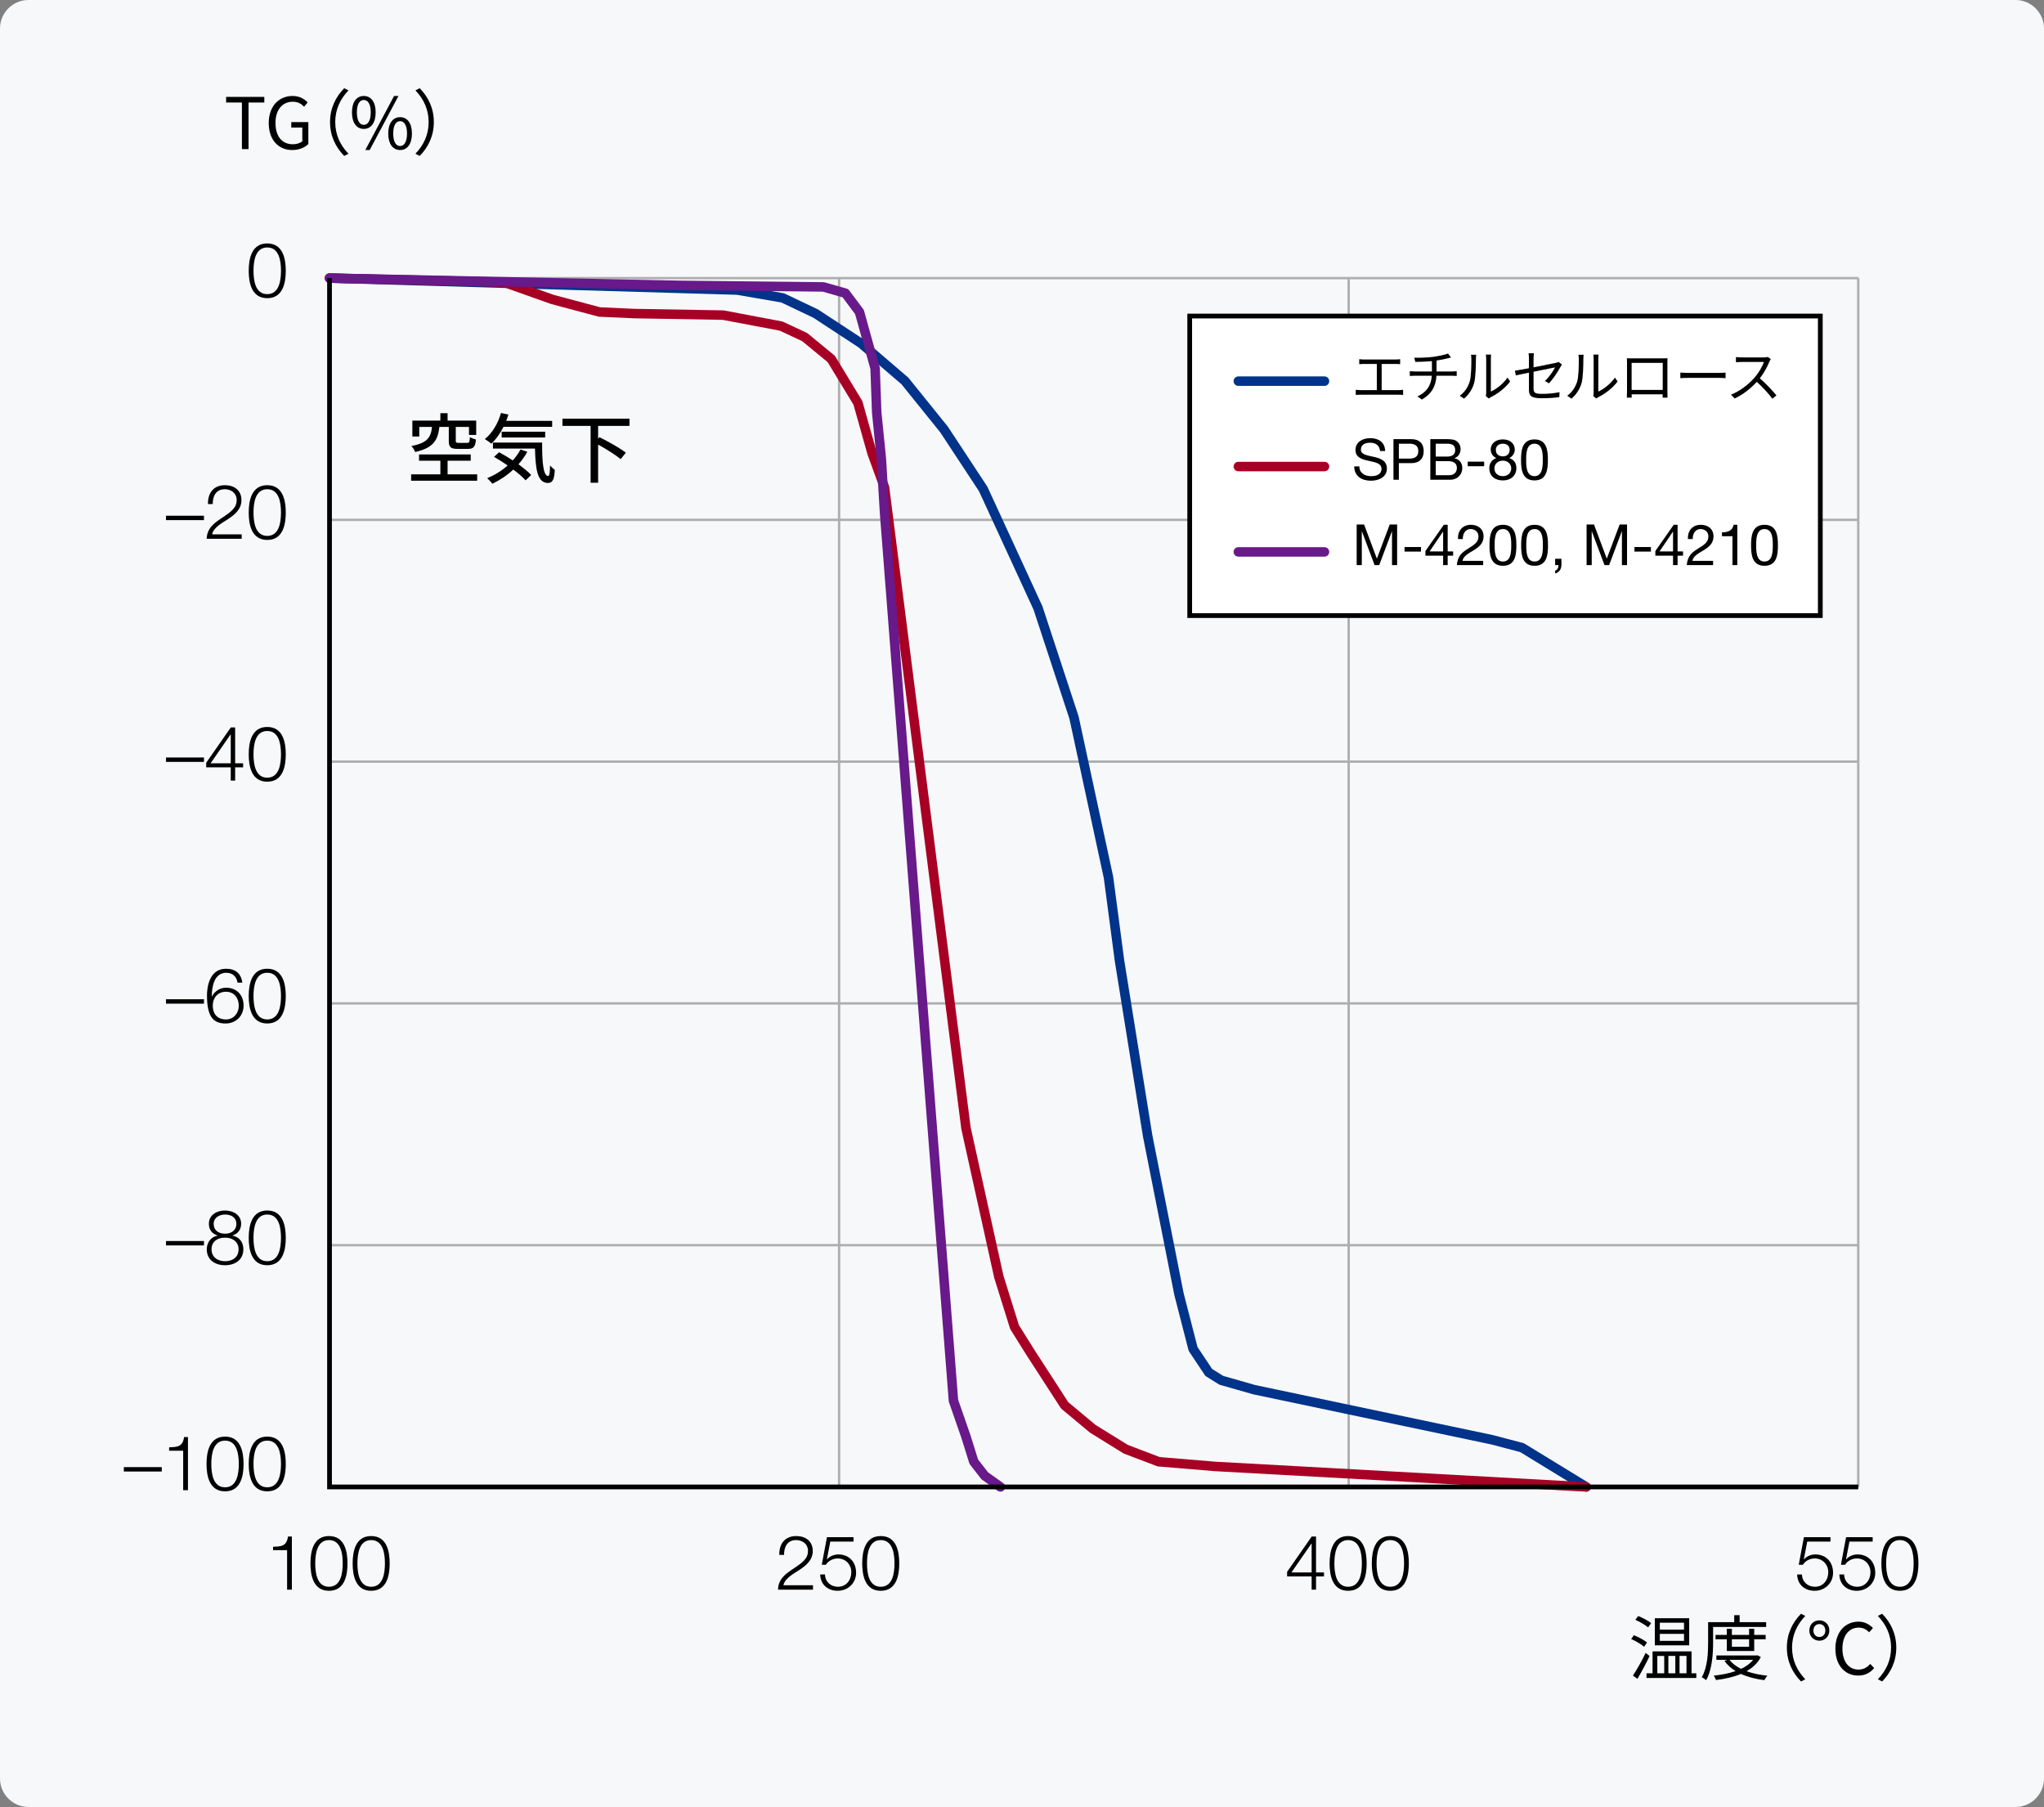 <?xml version="1.0" encoding="utf-8"?>
<!-- Generator: Adobe Illustrator 28.3.0, SVG Export Plug-In . SVG Version: 6.00 Build 0)  -->
<svg version="1.1" xmlns="http://www.w3.org/2000/svg" xmlns:xlink="http://www.w3.org/1999/xlink" x="0px" y="0px" width="431px"
	 height="381px" viewBox="0 0 431 381" enable-background="new 0 0 431 381" xml:space="preserve">
<rect x="0" y="0" width="431" height="381" fill="#808080" stroke="none"/>
<g id="背景グレー">
	<g>
		<path fill="#F7F8F9" d="M431,375c0,3.3-2.7,6-6,6H6c-3.3,0-6-2.7-6-6V6c0-3.3,2.7-6,6-6h419c3.3,0,6,2.7,6,6V375z"/>
	</g>
</g>
<g id="パーツ要素">
	<g>
		<g>
			<path d="M60.258,57.09c0,2.625-0.64,5.778-3.906,5.778c-3.265,0-3.906-3.153-3.906-5.762c0-2.625,0.64-5.778,3.906-5.778
				C59.617,51.328,60.258,54.481,60.258,57.09z M53.455,57.09c0,1.953,0.336,4.931,2.897,4.931s2.897-2.978,2.897-4.931
				c0-1.937-0.336-4.914-2.897-4.914S53.455,55.153,53.455,57.09z"/>
		</g>
	</g>
	<g>
		<g>
			<path d="M35.006,109.667v-0.928h8.003v0.928H35.006z"/>
			<path d="M50.961,113.605h-7.379c0.08-3.33,3.489-4.146,5.394-6.051c0.608-0.624,0.928-1.217,0.928-2.113
				c0-1.456-1.152-2.289-2.513-2.289c-1.841,0-2.561,1.473-2.529,3.122h-1.008c-0.048-2.306,1.152-3.97,3.585-3.97
				c1.953,0,3.473,1.072,3.473,3.153c0,1.872-1.361,3.041-2.817,3.985c-1.089,0.736-3.089,1.729-3.361,3.233h6.227V113.605z"/>
			<path d="M60.258,108.066c0,2.625-0.64,5.778-3.906,5.778c-3.265,0-3.906-3.153-3.906-5.762c0-2.625,0.64-5.778,3.906-5.778
				C59.617,102.305,60.258,105.458,60.258,108.066z M53.455,108.066c0,1.953,0.336,4.931,2.897,4.931s2.897-2.978,2.897-4.931
				c0-1.937-0.336-4.914-2.897-4.914S53.455,106.13,53.455,108.066z"/>
		</g>
	</g>
	<g>
		<g>
			<path d="M35.006,160.643v-0.928h8.003v0.928H35.006z"/>
			<path d="M43.486,160.819l5.186-7.443h0.912v7.571h1.681v0.848h-1.681v2.785h-0.928v-2.785h-5.17V160.819z M48.656,160.947v-6.099
				h-0.032l-4.226,6.099H48.656z"/>
			<path d="M60.258,159.042c0,2.625-0.64,5.778-3.906,5.778c-3.265,0-3.906-3.153-3.906-5.762c0-2.625,0.64-5.778,3.906-5.778
				C59.617,153.28,60.258,156.434,60.258,159.042z M53.455,159.042c0,1.953,0.336,4.931,2.897,4.931s2.897-2.978,2.897-4.931
				c0-1.937-0.336-4.914-2.897-4.914S53.455,157.105,53.455,159.042z"/>
		</g>
	</g>
	<g>
		<g>
			<path d="M35.006,211.619v-0.928h8.003v0.928H35.006z"/>
			<path d="M50.081,207.186c-0.176-1.232-1.04-2.081-2.337-2.081c-2.609,0-3.089,2.978-3.089,5.011h0.032
				c0.528-1.104,1.713-1.857,2.977-1.857c2.241,0,3.698,1.553,3.698,3.746c0,2.177-1.585,3.793-3.793,3.793
				c-2.721,0-3.922-1.584-3.922-5.954c0-1.328,0.336-5.586,4.002-5.586c1.969,0,3.201,0.977,3.441,2.929H50.081z M44.863,212.067
				c0,1.585,0.848,2.882,2.801,2.882c1.601,0,2.689-1.329,2.689-2.882c0-1.632-0.992-2.961-2.705-2.961
				C45.887,209.106,44.863,210.419,44.863,212.067z"/>
			<path d="M60.258,210.019c0,2.625-0.64,5.778-3.906,5.778c-3.265,0-3.906-3.153-3.906-5.762c0-2.625,0.64-5.778,3.906-5.778
				C59.617,204.257,60.258,207.41,60.258,210.019z M53.455,210.019c0,1.953,0.336,4.931,2.897,4.931s2.897-2.978,2.897-4.931
				c0-1.937-0.336-4.914-2.897-4.914S53.455,208.082,53.455,210.019z"/>
		</g>
	</g>
	<g>
		<g>
			<path d="M35.006,262.595v-0.928h8.003v0.928H35.006z"/>
			<path d="M49.025,260.498v0.032c1.441,0.288,2.289,1.36,2.289,2.865c0,2.257-1.761,3.377-3.858,3.377
				c-2.097,0-3.858-1.12-3.858-3.377c0.032-1.457,0.896-2.609,2.273-2.865v-0.032c-1.168-0.352-1.825-1.232-1.825-2.465
				c0-1.921,1.745-2.801,3.393-2.801c1.665,0,3.409,0.88,3.409,2.801C50.849,259.25,50.161,260.162,49.025,260.498z M50.305,263.396
				c0-1.616-1.344-2.465-2.849-2.433c-1.537-0.032-2.849,0.784-2.849,2.433c0,1.681,1.281,2.529,2.849,2.529
				S50.305,265.108,50.305,263.396z M49.841,258.033c0-1.28-1.04-1.953-2.385-1.953c-1.233,0-2.401,0.673-2.401,1.953
				c0,1.505,1.216,2.113,2.401,2.081C48.688,260.146,49.841,259.474,49.841,258.033z"/>
			<path d="M60.258,260.994c0,2.625-0.64,5.778-3.906,5.778c-3.265,0-3.906-3.153-3.906-5.762c0-2.625,0.64-5.778,3.906-5.778
				C59.617,255.232,60.258,258.386,60.258,260.994z M53.455,260.994c0,1.953,0.336,4.931,2.897,4.931s2.897-2.978,2.897-4.931
				c0-1.937-0.336-4.914-2.897-4.914S53.455,259.058,53.455,260.994z"/>
		</g>
	</g>
	<g>
		<g>
			<path d="M26.11,310.269v-0.928h8.003v0.928H26.11z"/>
			<path d="M35.663,305.163c1.761-0.064,2.849-0.097,3.153-2.161h0.816v11.205h-1.008v-8.324h-2.961V305.163z"/>
			<path d="M51.362,308.668c0,2.625-0.64,5.778-3.906,5.778c-3.265,0-3.906-3.153-3.906-5.762c0-2.625,0.64-5.778,3.906-5.778
				C50.721,302.906,51.362,306.06,51.362,308.668z M44.559,308.668c0,1.953,0.336,4.931,2.897,4.931s2.897-2.978,2.897-4.931
				c0-1.937-0.336-4.914-2.897-4.914S44.559,306.731,44.559,308.668z"/>
			<path d="M60.258,308.668c0,2.625-0.64,5.778-3.906,5.778c-3.265,0-3.906-3.153-3.906-5.762c0-2.625,0.64-5.778,3.906-5.778
				C59.617,302.906,60.258,306.06,60.258,308.668z M53.455,308.668c0,1.953,0.336,4.931,2.897,4.931s2.897-2.978,2.897-4.931
				c0-1.937-0.336-4.914-2.897-4.914S53.455,306.731,53.455,308.668z"/>
		</g>
	</g>
	<g>
		<g>
			<path d="M379.957,331.975c0.048,1.553,1.217,2.594,2.753,2.594c1.729,0,2.801-1.425,2.801-3.058c0-1.648-1.201-2.913-2.865-2.913
				c-0.992,0-1.953,0.48-2.497,1.328h-0.864l1.089-5.811h5.602v0.929h-4.898l-0.72,3.714l0.032,0.031
				c0.56-0.656,1.505-1.04,2.369-1.04c2.305,0,3.762,1.617,3.762,3.874c0,2.192-1.745,3.793-3.89,3.793
				c-2.081,0-3.633-1.312-3.681-3.441H379.957z"/>
			<path d="M388.853,331.975c0.048,1.553,1.217,2.594,2.753,2.594c1.729,0,2.801-1.425,2.801-3.058c0-1.648-1.201-2.913-2.865-2.913
				c-0.992,0-1.953,0.48-2.497,1.328h-0.864l1.089-5.811h5.602v0.929h-4.898l-0.72,3.714l0.032,0.031
				c0.56-0.656,1.505-1.04,2.369-1.04c2.305,0,3.762,1.617,3.762,3.874c0,2.192-1.745,3.793-3.89,3.793
				c-2.081,0-3.633-1.312-3.681-3.441H388.853z"/>
			<path d="M404.519,329.638c0,2.625-0.64,5.778-3.906,5.778c-3.265,0-3.906-3.153-3.906-5.762c0-2.625,0.64-5.778,3.906-5.778
				C403.879,323.876,404.519,327.029,404.519,329.638z M397.717,329.638c0,1.953,0.336,4.931,2.897,4.931s2.897-2.978,2.897-4.931
				c0-1.937-0.336-4.914-2.897-4.914S397.717,327.701,397.717,329.638z"/>
		</g>
	</g>
	<g>
		<g>
			<path d="M271.403,331.415l5.186-7.443h0.912v7.571h1.681v0.848h-1.681v2.785h-0.928v-2.785h-5.17V331.415z M276.573,331.543
				v-6.099h-0.032l-4.226,6.099H276.573z"/>
			<path d="M288.174,329.638c0,2.625-0.64,5.778-3.906,5.778c-3.265,0-3.906-3.153-3.906-5.762c0-2.625,0.64-5.778,3.906-5.778
				C287.534,323.876,288.174,327.029,288.174,329.638z M281.371,329.638c0,1.953,0.336,4.931,2.897,4.931s2.897-2.978,2.897-4.931
				c0-1.937-0.336-4.914-2.897-4.914S281.371,327.701,281.371,329.638z"/>
			<path d="M297.07,329.638c0,2.625-0.64,5.778-3.906,5.778c-3.265,0-3.906-3.153-3.906-5.762c0-2.625,0.64-5.778,3.906-5.778
				C296.43,323.876,297.07,327.029,297.07,329.638z M290.267,329.638c0,1.953,0.336,4.931,2.897,4.931s2.897-2.978,2.897-4.931
				c0-1.937-0.336-4.914-2.897-4.914S290.267,327.701,290.267,329.638z"/>
		</g>
	</g>
	<g>
		<g>
			<path d="M171.429,335.176h-7.379c0.08-3.329,3.489-4.146,5.394-6.05c0.608-0.624,0.928-1.217,0.928-2.113
				c0-1.456-1.152-2.289-2.513-2.289c-1.841,0-2.561,1.473-2.529,3.122h-1.008c-0.048-2.306,1.152-3.97,3.585-3.97
				c1.953,0,3.473,1.072,3.473,3.153c0,1.872-1.361,3.041-2.817,3.985c-1.089,0.736-3.089,1.729-3.361,3.233h6.227V335.176z"/>
			<path d="M173.954,331.975c0.048,1.553,1.217,2.594,2.753,2.594c1.729,0,2.801-1.425,2.801-3.058c0-1.648-1.201-2.913-2.865-2.913
				c-0.992,0-1.953,0.48-2.497,1.328h-0.864l1.089-5.811h5.602v0.929h-4.898l-0.72,3.714l0.032,0.031
				c0.56-0.656,1.505-1.04,2.369-1.04c2.305,0,3.762,1.617,3.762,3.874c0,2.192-1.745,3.793-3.89,3.793
				c-2.081,0-3.633-1.312-3.681-3.441H173.954z"/>
			<path d="M189.621,329.638c0,2.625-0.64,5.778-3.906,5.778c-3.265,0-3.906-3.153-3.906-5.762c0-2.625,0.64-5.778,3.906-5.778
				C188.981,323.876,189.621,327.029,189.621,329.638z M182.818,329.638c0,1.953,0.336,4.931,2.897,4.931s2.897-2.978,2.897-4.931
				c0-1.937-0.336-4.914-2.897-4.914S182.818,327.701,182.818,329.638z"/>
		</g>
	</g>
	<g>
		<g>
			<path d="M57.577,326.133c1.761-0.064,2.849-0.097,3.153-2.161h0.816v11.204h-1.008v-8.323h-2.961V326.133z"/>
			<path d="M73.275,329.638c0,2.625-0.64,5.778-3.906,5.778c-3.265,0-3.906-3.153-3.906-5.762c0-2.625,0.64-5.778,3.906-5.778
				C72.635,323.876,73.275,327.029,73.275,329.638z M66.473,329.638c0,1.953,0.336,4.931,2.897,4.931s2.897-2.978,2.897-4.931
				c0-1.937-0.336-4.914-2.897-4.914S66.473,327.701,66.473,329.638z"/>
			<path d="M82.171,329.638c0,2.625-0.64,5.778-3.906,5.778c-3.265,0-3.906-3.153-3.906-5.762c0-2.625,0.64-5.778,3.906-5.778
				C81.531,323.876,82.171,327.029,82.171,329.638z M75.369,329.638c0,1.953,0.336,4.931,2.897,4.931
				c2.561,0,2.897-2.978,2.897-4.931c0-1.937-0.336-4.914-2.897-4.914C75.705,324.724,75.369,327.701,75.369,329.638z"/>
		</g>
	</g>
	<g opacity="0.3">
		<line fill="none" stroke="#000000" stroke-width="0.5" x1="391.832" y1="58.638" x2="391.832" y2="313.518"/>
		<line fill="none" stroke="#000000" stroke-width="0.5" x1="284.383" y1="58.638" x2="284.383" y2="313.518"/>
		<line fill="none" stroke="#000000" stroke-width="0.5" x1="176.934" y1="58.638" x2="176.934" y2="313.518"/>
		<line fill="none" stroke="#000000" stroke-width="0.5" x1="391.832" y1="58.638" x2="69.484" y2="58.638"/>
		<line fill="none" stroke="#000000" stroke-width="0.5" x1="391.832" y1="109.614" x2="69.484" y2="109.614"/>
		<line fill="none" stroke="#000000" stroke-width="0.5" x1="391.832" y1="160.59" x2="69.484" y2="160.59"/>
		<line fill="none" stroke="#000000" stroke-width="0.5" x1="391.832" y1="211.566" x2="69.484" y2="211.566"/>
		<line fill="none" stroke="#000000" stroke-width="0.5" x1="391.832" y1="262.542" x2="69.484" y2="262.542"/>
	</g>
	<g>
		<rect x="250.863" y="66.638" fill="#FFFFFF" stroke="#000000" stroke-miterlimit="10" width="132.969" height="63.159"/>
		<g>
			<g>
				<path d="M287.62,75.803h6.596c0.36,0,0.732-0.036,1.019-0.072v1.056c-0.3-0.036-0.684-0.048-1.019-0.048h-2.878v5.517h3.526
					c0.36,0,0.684-0.036,0.995-0.071v1.091c-0.324-0.048-0.756-0.048-0.995-0.048h-7.928c-0.324,0-0.684,0.012-1.055,0.048v-1.091
					c0.36,0.048,0.732,0.071,1.055,0.071h3.382v-5.517h-2.699c-0.228,0-0.708,0.012-1.007,0.048V75.73
					C286.925,75.778,287.38,75.803,287.62,75.803z"/>
				<path d="M302.235,75.239c1.091-0.156,2.507-0.444,3.094-0.696l0.636,0.828c-0.264,0.072-0.504,0.132-0.672,0.18
					c-0.6,0.156-1.523,0.336-2.387,0.468v2.303h3.31c0.264,0,0.696-0.024,0.948-0.048v0.995c-0.264-0.023-0.624-0.048-0.923-0.048
					h-3.346c-0.132,2.243-1.007,3.826-3.07,5.025l-0.947-0.66c1.895-0.875,2.89-2.219,3.034-4.365h-3.562
					c-0.384,0-0.792,0.024-1.079,0.048v-0.995c0.276,0.023,0.696,0.048,1.055,0.048h3.61v-2.183c-1.211,0.12-2.567,0.156-3.49,0.168
					l-0.24-0.888C299.116,75.455,300.939,75.407,302.235,75.239z"/>
				<path d="M309.892,80.492c0.348-1.092,0.36-3.49,0.36-4.821c0-0.36-0.036-0.624-0.084-0.876h1.103
					c-0.012,0.145-0.06,0.504-0.06,0.863c0,1.332-0.048,3.898-0.372,5.098c-0.36,1.283-1.127,2.459-2.135,3.298l-0.9-0.611
					C308.813,82.723,309.532,81.655,309.892,80.492z M313.382,82.831v-7.185c0-0.455-0.06-0.804-0.072-0.887h1.103
					c-0.012,0.083-0.048,0.432-0.048,0.887v6.92c1.103-0.503,2.579-1.595,3.502-2.95l0.564,0.815
					c-1.031,1.403-2.698,2.639-4.09,3.322c-0.192,0.108-0.324,0.204-0.408,0.276l-0.636-0.528
					C313.346,83.311,313.382,83.07,313.382,82.831z"/>
				<path d="M322.396,78.573c-1.211,0.252-2.279,0.468-2.771,0.575l-0.18-0.995c0.54-0.072,1.679-0.276,2.95-0.516v-2.051
					c0-0.36-0.024-0.756-0.084-1.104h1.139c-0.06,0.348-0.084,0.756-0.084,1.104v1.871c2.039-0.396,4.138-0.828,4.641-0.936
					c0.264-0.061,0.492-0.132,0.636-0.216l0.708,0.552c-0.084,0.12-0.204,0.323-0.288,0.479c-0.552,0.995-1.499,2.494-2.459,3.49
					l-0.839-0.504c0.899-0.815,1.775-2.135,2.135-2.854c-0.204,0.036-2.411,0.479-4.533,0.911v3.574
					c0,0.828,0.312,1.092,1.739,1.092c1.391,0,2.543-0.12,3.742-0.348L328.8,83.73c-1.067,0.156-2.267,0.24-3.766,0.24
					c-2.231,0-2.638-0.576-2.638-1.764V78.573z"/>
				<path d="M332.549,80.492c0.348-1.092,0.36-3.49,0.36-4.821c0-0.36-0.036-0.624-0.084-0.876h1.103
					c-0.012,0.145-0.06,0.504-0.06,0.863c0,1.332-0.048,3.898-0.372,5.098c-0.36,1.283-1.127,2.459-2.135,3.298l-0.9-0.611
					C331.469,82.723,332.189,81.655,332.549,80.492z M336.039,82.831v-7.185c0-0.455-0.06-0.804-0.072-0.887h1.103
					c-0.012,0.083-0.048,0.432-0.048,0.887v6.92c1.103-0.503,2.579-1.595,3.502-2.95l0.564,0.815
					c-1.031,1.403-2.698,2.639-4.09,3.322c-0.192,0.108-0.324,0.204-0.408,0.276l-0.636-0.528
					C336.003,83.311,336.039,83.07,336.039,82.831z"/>
				<path d="M344.117,75.562h6.44c0.264,0,0.696,0,1.055-0.023c-0.024,0.3-0.024,0.636-0.024,0.936v5.912
					c0,0.384,0.012,1.319,0.024,1.451h-1.031c0-0.084,0.012-0.371,0.012-0.695h-6.548c0.012,0.312,0.012,0.6,0.024,0.695h-1.031
					c0.012-0.155,0.036-1.043,0.036-1.463v-5.9c0-0.276,0-0.648-0.024-0.936C343.517,75.551,343.841,75.562,344.117,75.562z
					 M344.045,82.207h6.56V76.51h-6.56V82.207z"/>
				<path d="M355.985,78.621h6.572c0.6,0,1.031-0.036,1.295-0.06v1.175c-0.24-0.012-0.744-0.06-1.283-0.06h-6.584
					c-0.66,0-1.295,0.023-1.667,0.06v-1.175C354.677,78.585,355.313,78.621,355.985,78.621z"/>
				<path d="M373.093,76.259c-0.408,1.031-1.163,2.435-2.015,3.514c1.259,1.079,2.723,2.639,3.502,3.586l-0.84,0.72
					c-0.803-1.056-2.075-2.471-3.298-3.562c-1.283,1.38-2.902,2.699-4.677,3.502l-0.768-0.803c1.931-0.756,3.706-2.184,4.941-3.562
					c0.816-0.924,1.691-2.339,1.991-3.334h-4.677c-0.42,0-1.079,0.048-1.211,0.06v-1.091c0.168,0.023,0.852,0.072,1.211,0.072h4.63
					c0.396,0,0.708-0.036,0.899-0.097l0.612,0.468C373.321,75.826,373.165,76.091,373.093,76.259z"/>
				<path d="M291.002,95.098c-0.132-1.224-0.948-1.751-2.123-1.751c-0.959,0-1.919,0.348-1.919,1.463
					c0,1.056,1.367,1.212,2.746,1.523c1.367,0.312,2.734,0.792,2.734,2.471c0,1.823-1.787,2.555-3.346,2.555
					c-1.919,0-3.538-0.936-3.538-3.022h1.079c0,1.439,1.199,2.062,2.495,2.062c1.031,0,2.171-0.323,2.171-1.559
					c0-1.176-1.367-1.38-2.734-1.68s-2.746-0.695-2.746-2.267c0-1.739,1.547-2.507,3.106-2.507c1.751,0,3.082,0.828,3.154,2.711
					H291.002z"/>
				<path d="M293.825,92.591h3.754c1.703,0,2.626,0.947,2.626,2.53c0,1.584-0.923,2.543-2.626,2.531h-2.615v3.502h-1.139V92.591z
					 M294.964,96.692h2.231c1.283,0.013,1.871-0.552,1.871-1.571c0-1.019-0.588-1.57-1.871-1.57h-2.231V96.692z"/>
				<path d="M301.601,92.591h3.106c0.756,0,1.751,0,2.267,0.312c0.564,0.336,1.007,0.948,1.007,1.787
					c0,0.912-0.48,1.596-1.271,1.919v0.024c1.055,0.216,1.631,1.008,1.631,2.062c0,1.26-0.9,2.459-2.603,2.459h-4.138V92.591z
					 M302.74,96.273h2.279c1.295,0,1.823-0.469,1.823-1.367c0-1.188-0.84-1.355-1.823-1.355h-2.279V96.273z M302.74,100.195h2.854
					c0.983,0,1.607-0.6,1.607-1.535c0-1.116-0.899-1.428-1.859-1.428h-2.603V100.195z"/>
				<path d="M309.485,97.34h3.466v0.96h-3.466V97.34z"/>
				<path d="M316.828,92.651c1.859,0,2.579,1.091,2.579,2.171c0,0.755-0.48,1.451-1.175,1.763c1.019,0.323,1.511,1.067,1.511,2.123
					c0,1.643-1.247,2.59-2.818,2.59c-1.631,0-2.89-0.852-2.89-2.59c0-1.008,0.54-1.787,1.487-2.123
					c-0.708-0.288-1.187-0.995-1.187-1.763C314.333,93.419,315.52,92.651,316.828,92.651z M316.924,100.398
					c1.02,0,1.739-0.707,1.739-1.654c0-0.924-0.792-1.619-1.751-1.619c-1.007,0-1.799,0.647-1.799,1.631
					C315.113,99.775,315.868,100.398,316.924,100.398z M316.924,96.225c0.804,0,1.403-0.503,1.403-1.367
					c0-0.852-0.6-1.307-1.427-1.307c-0.816,0-1.487,0.455-1.487,1.307C315.412,95.793,316.084,96.225,316.924,96.225z"/>
				<path d="M323.56,92.651c2.662,0,2.83,2.446,2.83,4.329c0,1.871-0.168,4.317-2.83,4.317c-2.663,0-2.831-2.446-2.831-4.317
					C320.729,95.098,320.897,92.651,323.56,92.651z M323.56,100.398c1.739,0,1.751-2.158,1.751-3.43c0-1.26-0.012-3.418-1.751-3.418
					c-1.739,0-1.751,2.158-1.751,3.418C321.808,98.24,321.82,100.398,323.56,100.398z"/>
				<path d="M286.073,110.591h1.559l2.698,7.196l2.71-7.196h1.559v8.563h-1.079v-7.124h-0.024l-2.675,7.124h-0.971l-2.675-7.124
					h-0.024v7.124h-1.079V110.591z"/>
				<path d="M296.165,115.34h3.466v0.96h-3.466V115.34z"/>
				<path d="M305.259,116.264h1.151v0.899h-1.151v1.991h-0.959v-1.991h-3.73v-0.983l3.874-5.528h0.816V116.264z M304.299,116.264
					v-4.161h-0.024l-2.83,4.161H304.299z"/>
				<path d="M307.433,113.661c-0.084-1.727,0.936-3.01,2.734-3.01c1.487,0,2.662,0.863,2.662,2.446c0,1.499-1.007,2.255-2.063,2.914
					c-1.068,0.648-2.183,1.188-2.387,2.243h4.366v0.899h-5.553c0.168-2.015,1.187-2.734,2.387-3.479
					c1.439-0.887,2.171-1.415,2.171-2.59c0-0.924-0.744-1.535-1.643-1.535c-1.187,0-1.691,1.091-1.655,2.11H307.433z"/>
				<path d="M316.912,110.651c2.662,0,2.83,2.446,2.83,4.329c0,1.871-0.168,4.317-2.83,4.317c-2.663,0-2.831-2.446-2.831-4.317
					C314.081,113.098,314.249,110.651,316.912,110.651z M316.912,118.398c1.739,0,1.751-2.158,1.751-3.43
					c0-1.26-0.012-3.418-1.751-3.418c-1.739,0-1.751,2.158-1.751,3.418C315.161,116.24,315.172,118.398,316.912,118.398z"/>
				<path d="M323.583,110.651c2.663,0,2.831,2.446,2.831,4.329c0,1.871-0.168,4.317-2.831,4.317c-2.662,0-2.83-2.446-2.83-4.317
					C320.753,113.098,320.921,110.651,323.583,110.651z M323.583,118.398c1.739,0,1.751-2.158,1.751-3.43
					c0-1.26-0.012-3.418-1.751-3.418c-1.739,0-1.751,2.158-1.751,3.418C321.833,116.24,321.844,118.398,323.583,118.398z"/>
				<path d="M327.917,117.823h1.331v1.211c0,0.899-0.396,1.619-1.319,1.883v-0.6c0.54-0.18,0.72-0.779,0.696-1.163h-0.708V117.823z"
					/>
				<path d="M334.553,110.591h1.559l2.698,7.196l2.71-7.196h1.559v8.563h-1.079v-7.124h-0.024l-2.675,7.124h-0.971l-2.675-7.124
					h-0.024v7.124h-1.079V110.591z"/>
				<path d="M344.645,115.34h3.466v0.96h-3.466V115.34z"/>
				<path d="M353.738,116.264h1.151v0.899h-1.151v1.991h-0.959v-1.991h-3.73v-0.983l3.874-5.528h0.816V116.264z M352.779,116.264
					v-4.161h-0.024l-2.83,4.161H352.779z"/>
				<path d="M355.913,113.661c-0.084-1.727,0.936-3.01,2.734-3.01c1.487,0,2.662,0.863,2.662,2.446c0,1.499-1.007,2.255-2.063,2.914
					c-1.068,0.648-2.183,1.188-2.387,2.243h4.366v0.899h-5.553c0.168-2.015,1.187-2.734,2.387-3.479
					c1.439-0.887,2.171-1.415,2.171-2.59c0-0.924-0.744-1.535-1.643-1.535c-1.187,0-1.691,1.091-1.655,2.11H355.913z"/>
				<path d="M366.327,119.154h-1.019v-6.093h-2.207v-0.815c1.163,0,2.219-0.312,2.447-1.595h0.78V119.154z"/>
				<path d="M372.063,110.651c2.663,0,2.831,2.446,2.831,4.329c0,1.871-0.168,4.317-2.831,4.317c-2.662,0-2.83-2.446-2.83-4.317
					C369.233,113.098,369.401,110.651,372.063,110.651z M372.063,118.398c1.739,0,1.751-2.158,1.751-3.43
					c0-1.26-0.012-3.418-1.751-3.418c-1.739,0-1.751,2.158-1.751,3.418C370.312,116.24,370.324,118.398,372.063,118.398z"/>
			</g>
		</g>
		
			<line fill="none" stroke="#003389" stroke-width="2" stroke-linecap="round" stroke-linejoin="round" stroke-miterlimit="10" x1="261.117" y1="80.366" x2="279.282" y2="80.366"/>
		
			<line fill="none" stroke="#A80024" stroke-width="2" stroke-linecap="round" stroke-linejoin="round" stroke-miterlimit="10" x1="261.117" y1="98.366" x2="279.282" y2="98.366"/>
		
			<line fill="none" stroke="#68198A" stroke-width="2" stroke-linecap="round" stroke-linejoin="round" stroke-miterlimit="10" x1="261.117" y1="116.366" x2="279.282" y2="116.366"/>
	</g>
	
		<polyline fill="none" stroke="#003389" stroke-width="2" stroke-linecap="round" stroke-linejoin="round" stroke-miterlimit="10" points="
		69.484,58.638 155.466,61.159 165.044,62.81 171.979,66.113 181.557,72.388 190.805,80.315 199.062,90.553 207.319,103.104 
		218.878,128.205 226.475,151.324 233.741,185.012 236.053,202.516 241.998,239.507 248.603,272.865 251.576,284.424 
		254.878,289.379 257.521,291.03 264.456,293.012 314.658,303.58 320.933,305.232 334.474,313.518 	"/>
	
		<polyline fill="none" stroke="#A80024" stroke-width="2" stroke-linecap="round" stroke-linejoin="round" stroke-miterlimit="10" points="
		69.484,58.638 106.255,59.507 116.493,63.14 126.402,65.783 133.668,66.113 152.493,66.443 164.713,68.755 169.667,71.067 
		175.282,75.691 180.897,84.939 183.869,95.507 186.511,102.773 199.392,204.168 203.686,237.856 210.622,269.232 213.924,279.801 
		217.227,285.085 224.493,296.314 230.438,301.268 237.374,305.562 244.31,308.204 256.199,309.195 334.474,313.518 	"/>
	
		<polyline fill="none" stroke="#68198A" stroke-width="2" stroke-linecap="round" stroke-linejoin="round" stroke-miterlimit="10" points="
		69.484,58.638 143.246,60.168 173.631,60.498 178.255,61.819 181.227,65.783 184.53,77.673 184.86,86.92 185.851,96.828 
		186.511,108.058 201.044,295.323 203.686,302.92 205.337,308.204 207.649,311.177 210.952,313.518 	"/>
	<g enable-background="new    ">
		<path d="M100.62,100.011v1.345H86.694v-1.345h6.163v-2.865h-4.498v-1.329h10.9v1.329h-4.882v2.865H100.62z M92.648,90.022
			c-0.32,2.753-1.216,4.418-5.106,5.282c-0.128-0.385-0.512-0.961-0.8-1.265c3.441-0.641,4.114-1.873,4.354-4.018h-2.689v2.017
			H86.95v-3.361h5.907v-1.553h1.521v1.553h6.034v3.025h-1.521v-1.681h-2.785v2.897c0,0.399,0.096,0.464,0.625,0.464h1.776
			c0.432,0,0.528-0.176,0.576-1.217c0.304,0.192,0.896,0.416,1.281,0.513c-0.144,1.568-0.544,1.969-1.697,1.969h-2.129
			c-1.553,0-1.905-0.385-1.905-1.713v-2.913H92.648z"/>
		<path d="M106.167,89.99c-0.704,1.425-1.584,2.657-2.561,3.554c-0.304-0.272-0.992-0.736-1.376-0.961
			c1.553-1.232,2.785-3.297,3.41-5.506l1.568,0.336c-0.144,0.448-0.304,0.896-0.464,1.329h9.684v1.248H106.167z M111.194,95.257
			c-0.528,0.96-1.168,1.841-1.873,2.641c1.073,0.784,2.049,1.568,2.689,2.257l-1.184,1.121c-0.608-0.673-1.537-1.473-2.593-2.273
			c-1.312,1.232-2.833,2.241-4.418,2.993c-0.208-0.304-0.768-0.896-1.088-1.168c1.585-0.656,3.073-1.569,4.322-2.689
			c-0.96-0.656-1.953-1.28-2.881-1.809l1.072-0.977c0.913,0.496,1.921,1.089,2.881,1.729c0.64-0.704,1.184-1.473,1.632-2.305
			L111.194,95.257z M114.315,93.319c-0.016,3.986,0.208,7.043,1.28,7.043c0.289-0.016,0.368-0.896,0.384-2.209
			c0.304,0.32,0.688,0.688,1.008,0.913c-0.112,1.984-0.416,2.753-1.472,2.769c-2.225-0.016-2.609-3.025-2.705-7.251h-8.868v-1.265
			H114.315z M105.784,92.247v-1.216h9.171v1.216H105.784z"/>
		<path d="M126.121,89.799v2.705l0.272-0.32c1.825,0.88,4.337,2.305,5.57,3.265l-1.088,1.361c-1.024-0.864-3.025-2.113-4.754-3.073
			v8.051h-1.584V89.799h-5.938v-1.521h14.134v1.521H126.121z"/>
	</g>
	<g>
		<g>
			<path d="M51.01,21.615h-3.33v-1.185h8.055v1.185h-3.33v9.825H51.01V21.615z"/>
			<path d="M56.666,25.95c0-3.555,2.13-5.715,5.04-5.715c1.53,0,2.535,0.69,3.165,1.365l-0.75,0.9
				c-0.555-0.585-1.26-1.05-2.385-1.05c-2.205,0-3.645,1.709-3.645,4.454c0,2.775,1.305,4.515,3.675,4.515
				c0.78,0,1.545-0.239,1.98-0.645v-2.88H61.42V25.74h3.6v4.62c-0.705,0.735-1.92,1.274-3.405,1.274
				C58.735,31.635,56.666,29.521,56.666,25.95z"/>
			<path d="M72.58,18.601l0.9,0.465c-1.725,1.785-2.79,4.005-2.79,6.675s1.065,4.89,2.79,6.675l-0.9,0.465
				c-1.8-1.829-2.985-4.215-2.985-7.14S70.78,20.431,72.58,18.601z"/>
			<path d="M74.216,23.686c0-2.205,0.99-3.45,2.49-3.45c1.515,0,2.505,1.245,2.505,3.45c0,2.22-0.99,3.495-2.505,3.495
				C75.206,27.181,74.216,25.905,74.216,23.686z M78.175,23.686c0-1.755-0.6-2.609-1.47-2.609c-0.855,0-1.455,0.854-1.455,2.609
				s0.6,2.64,1.455,2.64C77.575,26.325,78.175,25.44,78.175,23.686z M83.095,20.235h0.93L77.95,31.635h-0.915L83.095,20.235z
				 M81.865,28.155c0-2.205,1.005-3.45,2.505-3.45s2.49,1.245,2.49,3.45c0,2.22-0.99,3.479-2.49,3.479S81.865,30.375,81.865,28.155z
				 M85.825,28.155c0-1.755-0.6-2.609-1.455-2.609c-0.87,0-1.455,0.854-1.455,2.609s0.585,2.64,1.455,2.64
				C85.225,30.795,85.825,29.91,85.825,28.155z"/>
			<path d="M88.495,32.88l-0.9-0.465c1.725-1.785,2.79-4.005,2.79-6.675s-1.065-4.89-2.79-6.675l0.9-0.465
				c1.8,1.83,2.985,4.215,2.985,7.14S90.295,31.051,88.495,32.88z"/>
		</g>
	</g>
	<g>
		<g>
			<path d="M346.691,347.216c-0.585-0.51-1.785-1.215-2.745-1.635l0.57-0.795c0.96,0.375,2.16,1.02,2.775,1.515L346.691,347.216z
				 M347.831,349.181c-0.735,1.56-1.74,3.42-2.565,4.8l-0.945-0.689c0.765-1.141,1.875-3.091,2.685-4.785L347.831,349.181z
				 M347.531,343.136c-0.585-0.51-1.77-1.185-2.7-1.604l0.6-0.795c0.93,0.359,2.13,1.005,2.73,1.5L347.531,343.136z
				 M357.686,352.811v0.99h-10.5v-0.99h1.275v-4.62h8.22v4.62H357.686z M356.186,346.916h-7.245v-5.715h7.245V346.916z
				 M349.466,352.811h1.455v-3.66h-1.455V352.811z M355.091,342.146h-5.1v1.454h5.1V342.146z M355.091,344.501h-5.1v1.47h5.1
				V344.501z M351.791,349.15v3.66h1.47v-3.66H351.791z M354.146,349.15v3.66h1.47v-3.66H354.146z"/>
			<path d="M361.226,343.046v3.27c0,2.311-0.18,5.686-1.47,7.95c-0.195-0.195-0.66-0.51-0.915-0.63c1.23-2.13,1.335-5.16,1.335-7.32
				v-4.289h5.505v-1.471h1.14v1.471h5.595v1.02H361.226z M371.291,349.391c-0.675,1.29-1.725,2.25-3.015,2.985
				c1.305,0.465,2.805,0.779,4.41,0.944c-0.24,0.226-0.525,0.66-0.645,0.945c-1.83-0.24-3.51-0.66-4.935-1.32
				c-1.59,0.66-3.42,1.065-5.28,1.29c-0.075-0.27-0.3-0.689-0.465-0.93c1.62-0.165,3.21-0.465,4.62-0.96
				c-0.96-0.57-1.755-1.29-2.355-2.146l0.6-0.225h-2.31v-0.915h8.475l0.195-0.045L371.291,349.391z M364.121,348.115v-2.475h-2.385
				v-0.915h2.385v-1.305h1.065v1.305h3.63v-1.305h1.08v1.305h2.415v0.915h-2.415v2.475H364.121z M364.691,349.976
				c0.57,0.765,1.41,1.396,2.43,1.905c1.035-0.495,1.92-1.11,2.535-1.905H364.691z M365.186,345.641v1.575h3.63v-1.575H365.186z"/>
			<path d="M379.766,340.256l0.9,0.465c-1.725,1.785-2.79,4.005-2.79,6.675s1.065,4.89,2.79,6.675l-0.9,0.465
				c-1.8-1.83-2.985-4.215-2.985-7.14S377.966,342.086,379.766,340.256z"/>
			<path d="M381.521,343.796c0-1.32,0.975-2.145,2.115-2.145c1.125,0,2.1,0.824,2.1,2.145c0,1.29-0.975,2.145-2.1,2.145
				C382.496,345.94,381.521,345.086,381.521,343.796z M384.896,343.796c0-0.81-0.525-1.365-1.26-1.365
				c-0.75,0-1.26,0.556-1.26,1.365c0,0.795,0.51,1.365,1.26,1.365C384.371,345.161,384.896,344.591,384.896,343.796z
				 M387.011,347.621c0-3.555,2.085-5.7,4.905-5.7c1.305,0,2.37,0.66,3.015,1.35l-0.81,0.9c-0.585-0.615-1.275-0.99-2.19-0.99
				c-2.07,0-3.435,1.695-3.435,4.41c0,2.729,1.305,4.439,3.375,4.439c1.05,0,1.8-0.42,2.49-1.199l0.825,0.885
				c-0.87,1.02-1.95,1.575-3.345,1.575C389.066,353.291,387.011,351.19,387.011,347.621z"/>
			<path d="M396.866,354.535l-0.9-0.465c1.725-1.785,2.79-4.005,2.79-6.675s-1.065-4.89-2.79-6.675l0.9-0.465
				c1.8,1.83,2.985,4.215,2.985,7.14S398.666,352.705,396.866,354.535z"/>
		</g>
	</g>
	<polyline fill="none" stroke="#000000" points="391.832,313.518 69.484,313.518 69.484,58.638 	"/>
</g>
</svg>
